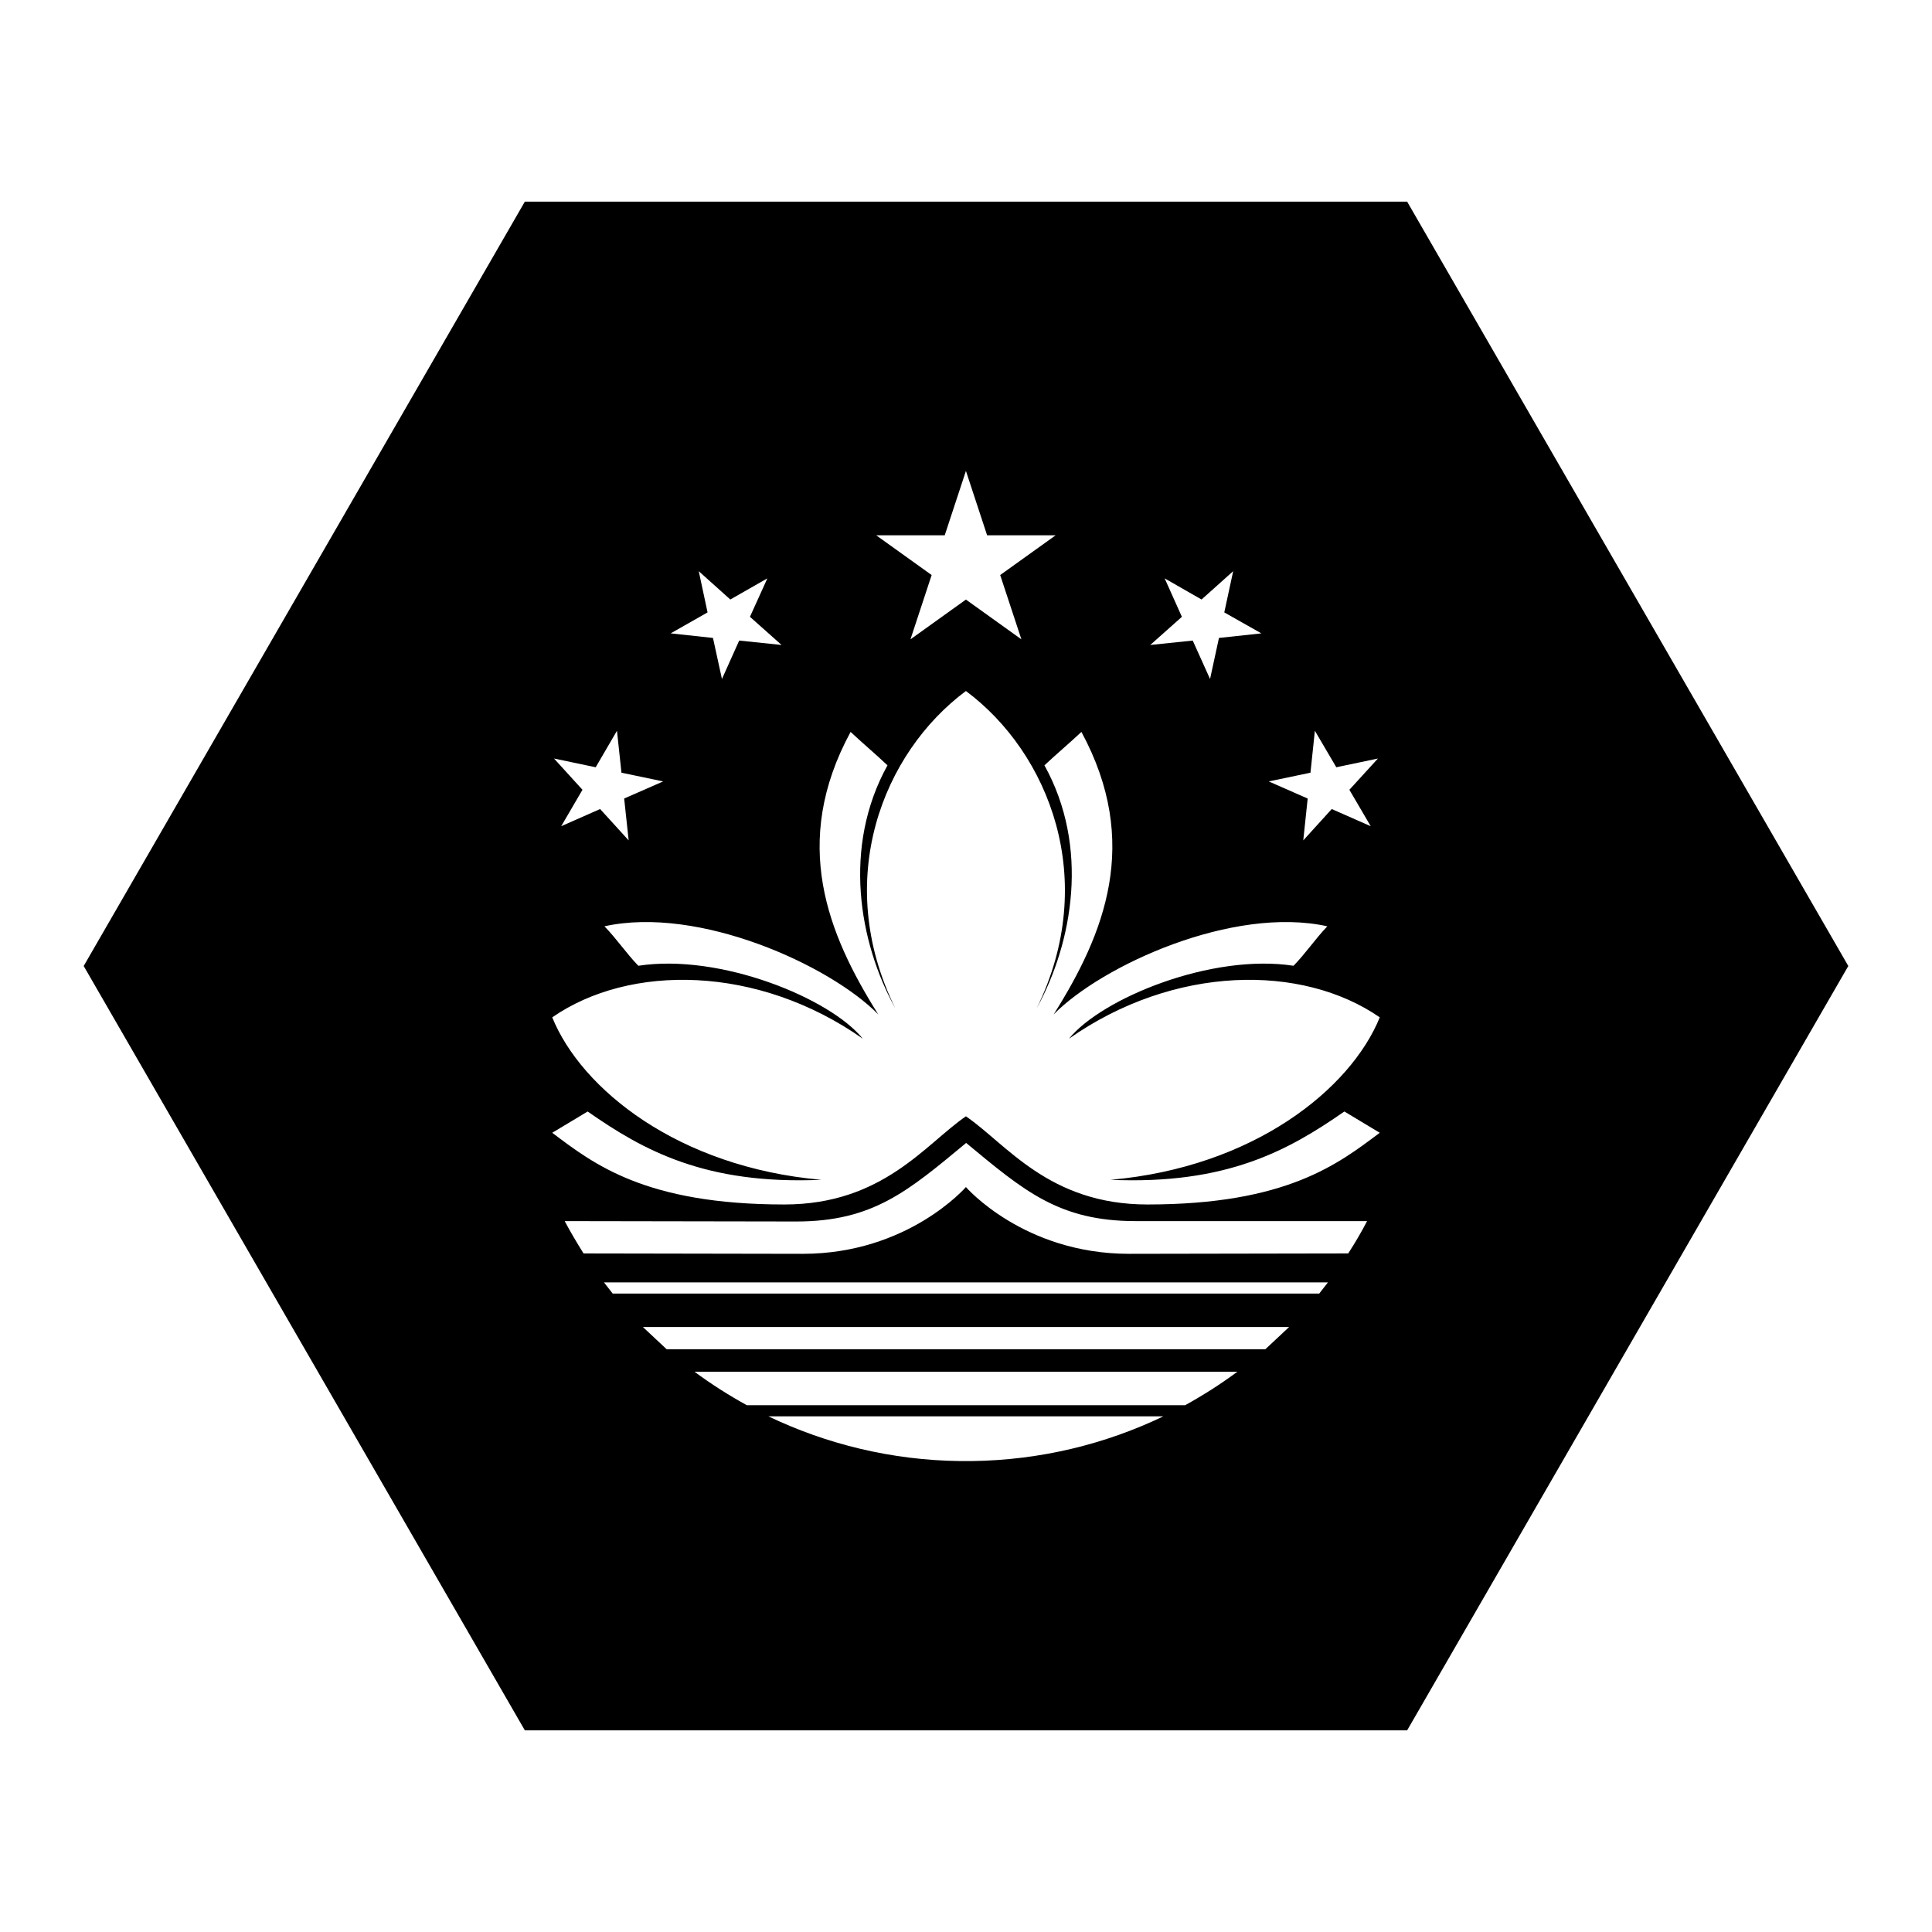 <?xml version="1.0" encoding="UTF-8"?>
<!-- Uploaded to: SVG Repo, www.svgrepo.com, Generator: SVG Repo Mixer Tools -->
<svg fill="#000000" width="800px" height="800px" version="1.1" viewBox="144 144 512 512" xmlns="http://www.w3.org/2000/svg">
 <path d="m283.09 197.44-116.91 202.56 116.91 202.56h233.82l116.91-202.56-116.91-202.56zm116.89 71.359 5.617 17.059h18.164l-14.699 10.535 5.617 17.035-14.699-10.535-14.695 10.535 5.613-17.035-14.695-10.535h18.16zm-70.805 26.57 8.363 7.504 9.82-5.598-4.613 10.188 8.383 7.461-11.234-1.168-4.57 10.188-2.379-10.883-11.211-1.211 9.777-5.555zm141.63 0-2.356 10.926 9.82 5.555-11.234 1.211-2.359 10.883-4.59-10.188-11.258 1.168 8.387-7.461-4.57-10.188 9.777 5.598zm-70.828 31.754c22 16.379 35.457 50.027 18.758 84.09 9.621-17.555 14.02-42.805 2.051-64.391 3.144-2.953 6.656-5.902 9.801-8.855 15.871 29.363 6.098 53.535-7.359 74.867 12.793-13.016 47.543-28.875 72.527-23.352-3.078 3.207-5.816 7.25-8.957 10.457-21.715-3.336-50.781 8.602-59.512 19.332 27.871-19.586 61.828-19.883 82.367-5.66-7.746 19.047-33.457 39.719-71.359 43.051 30.727 1.336 47.148-7.785 61.973-18.102l9.387 5.637c-10.984 8.223-24.664 19.004-61.582 19.004-26.094 0-37.332-16.004-48.094-23.367-10.727 7.363-22.02 23.367-48.113 23.367-36.887 0-50.598-10.781-61.52-19.004l9.391-5.637c14.758 10.316 31.23 19.438 61.93 18.102-37.934-3.332-63.574-24.004-71.32-43.051 20.508-14.223 54.469-13.926 82.309 5.66-8.668-10.73-37.746-22.668-59.492-19.332-3.109-3.207-5.836-7.25-8.98-10.457 25.016-5.523 59.809 10.336 72.57 23.352-13.426-21.332-23.242-45.504-7.336-74.867 3.141 2.953 6.664 5.902 9.777 8.855-11.938 21.586-7.613 46.836 2.07 64.391-16.73-34.062-3.316-67.711 18.715-84.09zm-92.473 10.535 1.188 11.113 11.051 2.316-10.332 4.531 1.188 11.09-7.562-8.305-10.312 4.551 5.637-9.652-7.543-8.285 11.047 2.316zm184.95 0 5.68 9.676 11.027-2.316-7.562 8.285 5.656 9.652-10.332-4.551-7.543 8.305 1.168-11.09-10.312-4.531 11.051-2.316zm-92.477 109.18c15.367 12.73 24.629 20.77 44.98 20.77h61.336c-1.523 2.918-3.191 5.773-5.004 8.566l-58.098 0.102c-27.902 0-43.215-17.691-43.215-17.691s-15.297 17.691-43.234 17.691l-58.098-0.102c-1.746-2.793-3.445-5.648-5-8.566l61.355 0.102c20.348 0 29.613-8.039 44.977-20.766zm-95.918 37.004h191.86l-2.316 2.973h-187.23zm10.312 11.828h171.26l-6.316 5.906h-158.63zm13.672 11.848h143.87c-4.383 3.269-9.016 6.211-13.84 8.879h-116.15c-4.856-2.668-9.465-5.609-13.879-8.879zm19.598 11.832h104.65c-15.363 7.363-32.566 11.617-50.758 11.848h-3.113c-18.16-0.223-35.383-4.484-50.781-11.848z"/>
</svg>